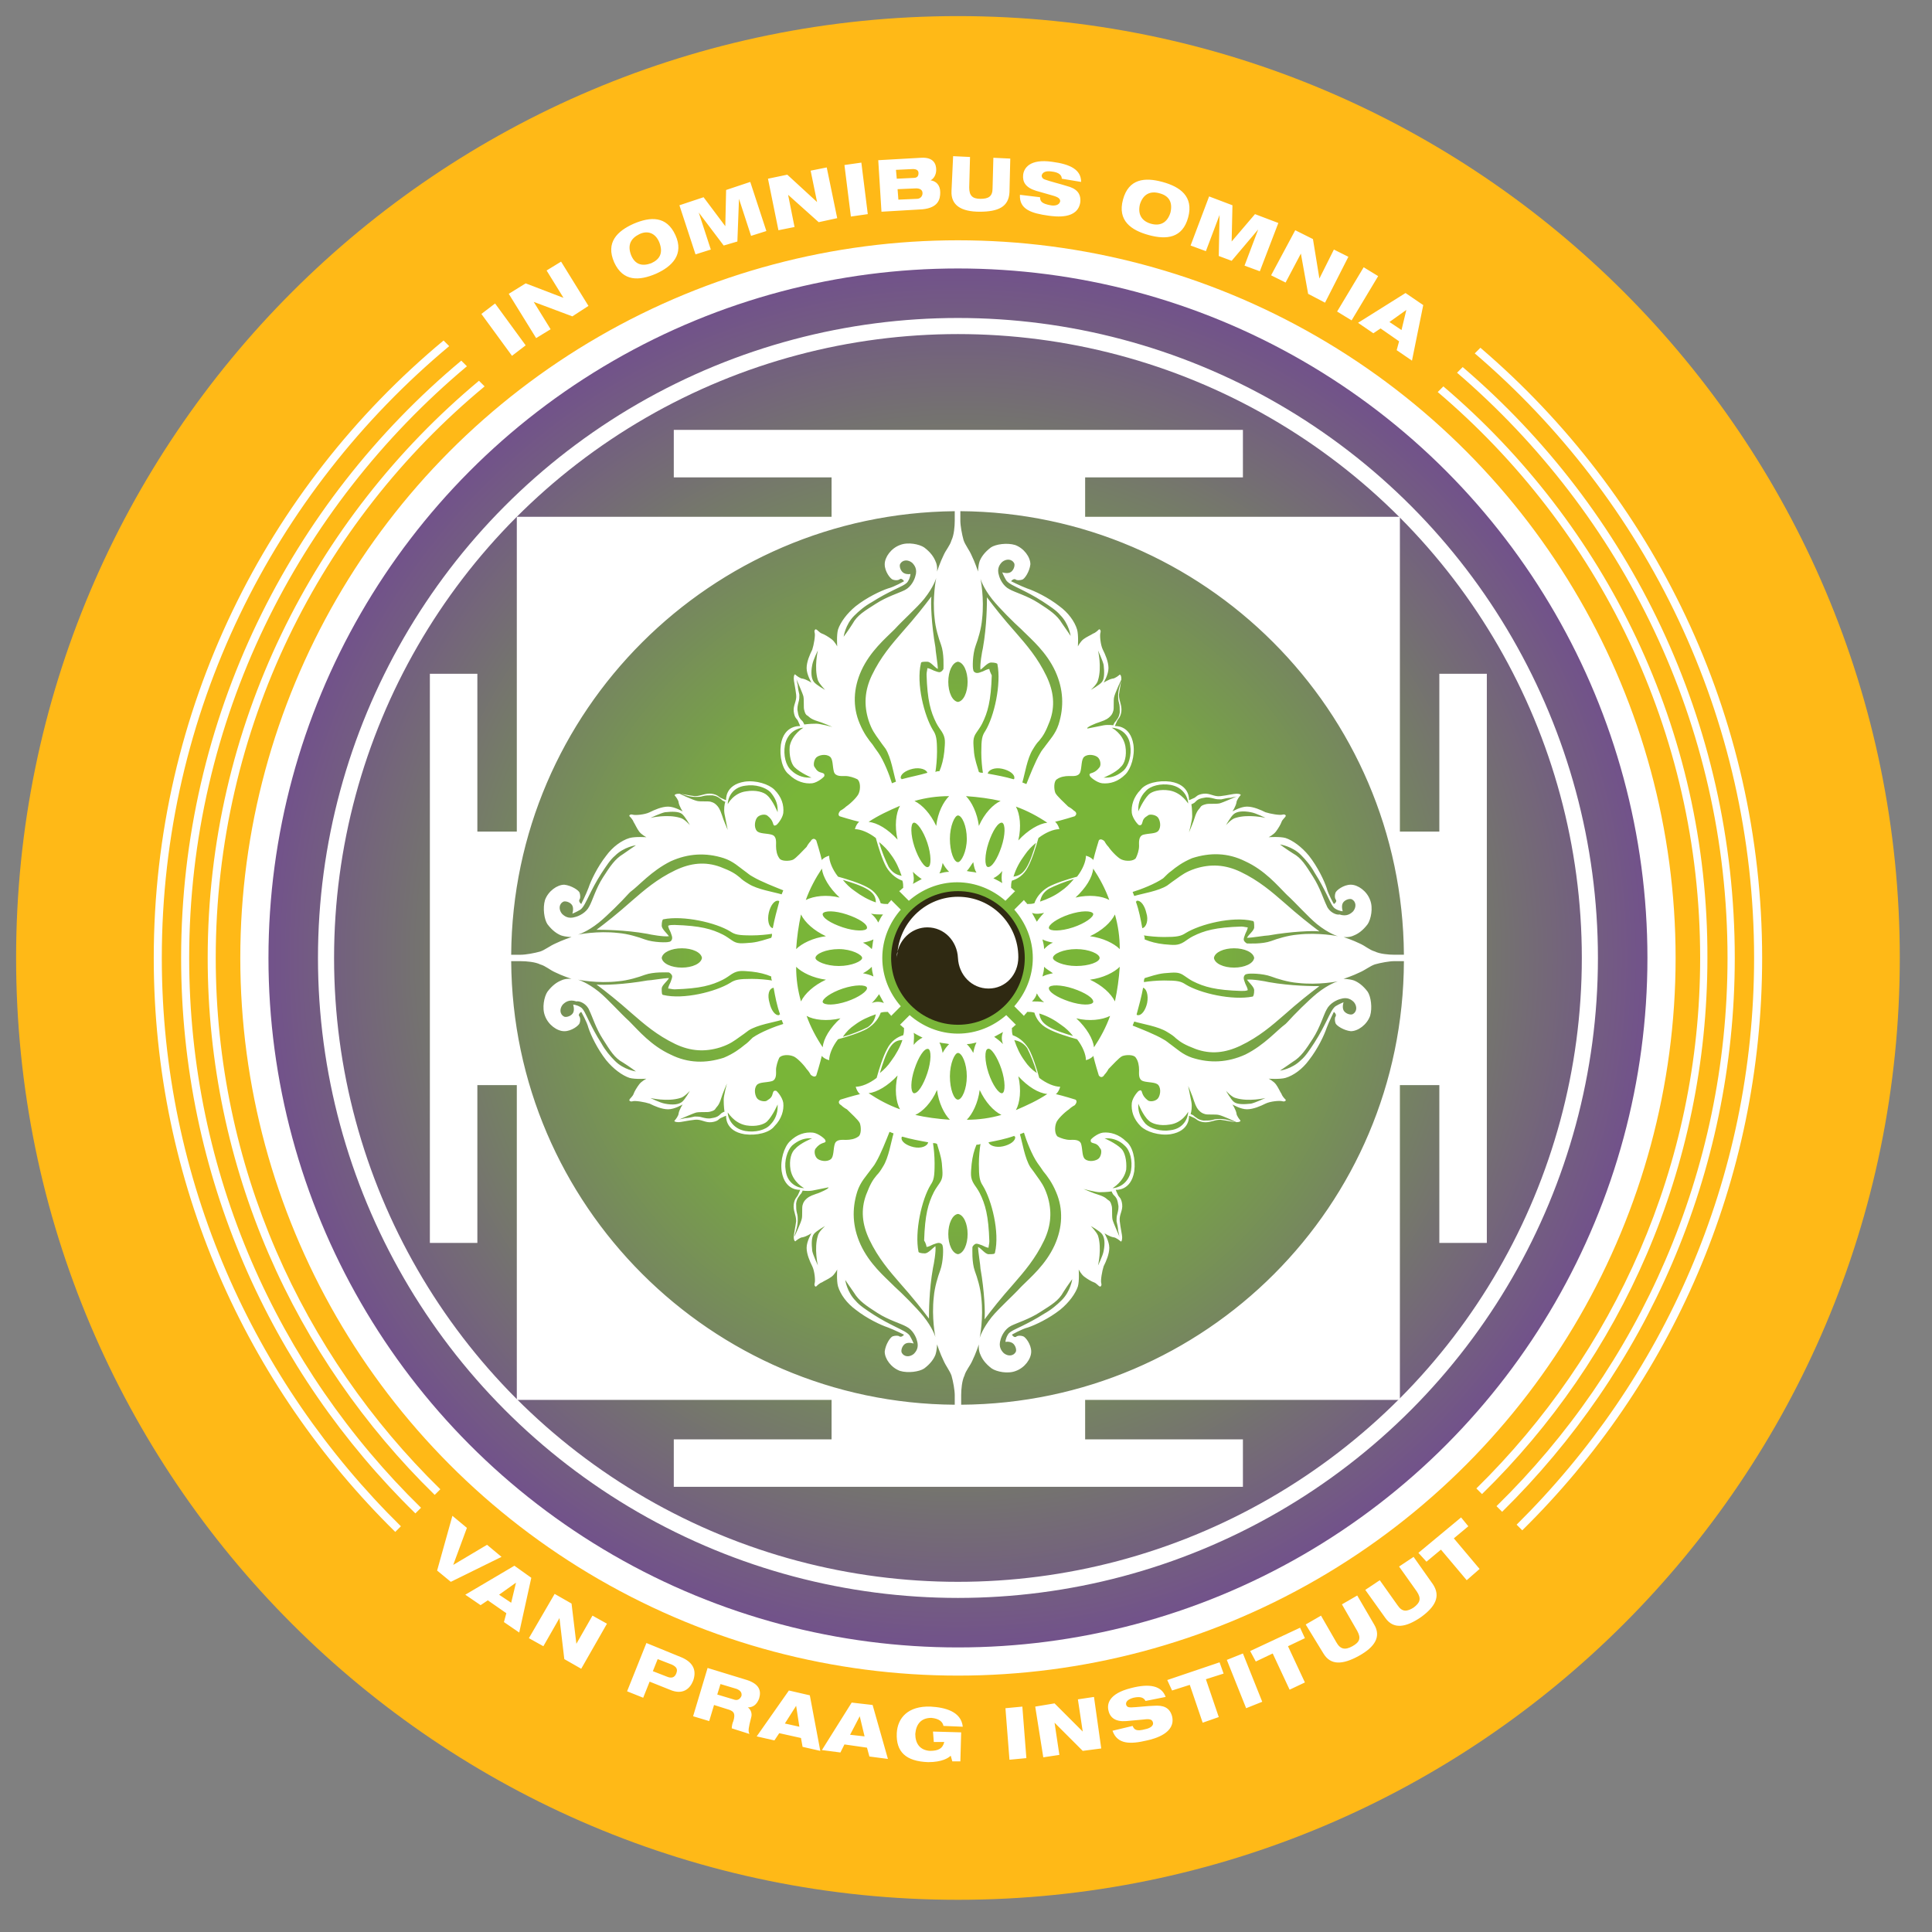 <?xml version="1.0" encoding="UTF-8"?> <svg xmlns="http://www.w3.org/2000/svg" xmlns:xlink="http://www.w3.org/1999/xlink" version="1.1" id="logo_4kant_svg" x="0px" y="0px" width="240px" height="240px" viewBox="0 0 240 240"><rect x="0" y="0" width="240" height="240" fill="#808080" stroke="none"/><path id="logo_4kant_back_oranje" style="fill:#FFB917;" d="M119,2C54.4,2,2,54.4,2,119c0,64.6,52.4,117,117,117 c64.6,0,117-52.4,117-117C236,54.4,183.6,2,119,2z M119,207.1c-48.7,0-88.1-39.5-88.1-88.1c0-48.7,39.5-88.1,88.1-88.1 c48.7,0,88.1,39.5,88.1,88.1C207.1,167.7,167.7,207.1,119,207.1z"></path><radialGradient id="logo_4kant_back_grad_1_" cx="119" cy="119" r="87.359" gradientUnits="userSpaceOnUse"><stop offset="0.327" style="stop-color:#79B538"></stop><stop offset="1" style="stop-color:#724F8D"></stop></radialGradient><circle id="logo_4kant_back_grad_2_" style="fill:url(#logo_4kant_back_grad_1_);" cx="119" cy="119" r="87.4"></circle><path id="logo_4kant_rand_wit_3x" style="fill:#FFFFFF;" d="M215.5,119c0,26.9-11.1,51.3-28.9,68.8l-0.7-0.7 c17.7-17.3,28.7-41.5,28.7-68.1c0-29.1-13.1-55.1-33.6-72.7l0.7-0.7C202.4,63.3,215.5,89.6,215.5,119z M20.1,119 c0-30.5,13.9-57.8,35.7-76l-0.7-0.7c-22,18.3-36,45.9-36,76.7c0,27.9,11.5,53.1,30,71.3l0.7-0.7C31.5,171.6,20.1,146.6,20.1,119z M183.9,43.2l-0.7,0.7C204.4,62,217.9,89,217.9,119c0,27.5-11.3,52.4-29.5,70.4l0.7,0.7c18.4-18.1,29.8-43.3,29.8-71.1 C218.9,88.7,205.3,61.5,183.9,43.2z M179.3,48l-0.7,0.7c19.9,16.9,32.6,42.1,32.6,70.3c0,25.8-10.7,49.1-27.8,65.9l0.7,0.7 c17.3-16.9,28-40.5,28-66.6C212.2,90.6,199.4,65.1,179.3,48z M26.8,119c0-28.5,13-54.1,33.4-71l-0.7-0.7C39,64.4,25.8,90.2,25.8,119 c0,26.1,10.8,49.7,28.2,66.7l0.7-0.7C37.5,168.2,26.8,144.8,26.8,119z M23.5,119c0-29.5,13.5-55.9,34.5-73.5l-0.7-0.7 C36.1,62.5,22.5,89.2,22.5,119c0,27,11.1,51.4,29.1,69l0.7-0.7C34.5,169.9,23.5,145.7,23.5,119z"></path><circle id="logo_4kant_rand_wit_dik" style="fill:none;stroke:#FFFFFF;stroke-width:3.5;" cx="119" cy="119" r="87.4"></circle><circle id="logo_4kant_rand_wit_dun" style="fill:none;stroke:#FFFFFF;stroke-width:2;" cx="119" cy="119" r="78.5"></circle><path id="logo_4kant_mid_tempel" style="fill:#FFFFFF;" d="M178.8,83.7v19.6h-4.9V64.2h-39.1v-4.9h19.6v-5.9H83.7v5.9 h19.6v4.9H64.2v39.1h-4.9V83.7h-5.9v70.7h5.9v-19.6h4.9v39.1h39.1v4.9H83.7v5.9h70.7v-5.9h-19.6v-4.9h39.1v-39.1h4.9v19.6h5.9V83.7 H178.8z M122.9,83.1c-0.2,0-0.6,0.2-0.8,0.3c-0.3,0.1-0.5,0.2-0.7,0.2h0c-0.3,0-0.5-0.2-0.5-0.4c-0.1-0.2-0.1-1.9,0.3-3 c0.3-0.8,0.7-2.1,0.8-3.3c0.3-2.6-0.2-5-0.2-5s0.3,1.1,1.5,2.6c0.9,1.1,2.6,2.8,3.6,3.7l0.2,0.2c1,1,2.9,2.6,4,5 c1,2.2,1.1,4.4,0.4,6.6c-0.4,1.2-1.1,1.9-1.6,2.6c-0.2,0.3-0.5,0.6-0.7,1c-0.6,1-1.3,2.8-1.7,3.8c-0.2-0.1-0.3-0.1-0.5-0.2 c0.3-1,0.6-3,1.3-4.1c0.3-0.5,0.5-0.8,0.8-1.1c0.5-0.6,0.8-1.1,1.3-2.4c0.7-1.9,0.5-3.7-0.4-5.6c-1.1-2.3-2.5-3.9-3.8-5.4 c-1.6-1.8-2.7-3.2-3.6-4.4c0,0.7,0,3.5-0.5,6.3c-0.1,0.4-0.4,2.1-0.3,2.7c0.3-0.2,0.9-0.9,1.3-0.9c0.5,0,0.8,0.1,0.8,0.2 c0.5,2.5-0.4,6.5-1.5,8.3c-0.4,0.6-0.5,1-0.5,2.7c0,0.9,0.1,1.9,0.2,2.5c-0.2,0-0.3,0-0.5-0.1c-0.2-0.7-0.5-1.5-0.6-2.4 c-0.1-1.3-0.2-1.8,0.3-2.5c0.2-0.3,0.5-0.7,0.7-1.1c0.7-1.4,1.1-2.8,1.2-6C123,83.5,122.9,83.2,122.9,83.1z M125,72.1 c0.3,0.4,1,0.7,1.8,1.1c0.8,0.4,1.6,0.8,2.7,1.5c0.9,0.6,1.7,1.1,2.2,1.7c1.1,1.1,1.3,2.6,1.3,2.6s-0.6-0.9-1.1-1.6 c-0.6-1-1.5-1.6-2.9-2.5c-1.4-0.9-2.9-1.3-3.6-1.7c-0.8-0.4-1.2-1.3-1.3-1.7c-0.3-0.9,0.1-1.4,0.4-1.7c0.5-0.4,1.2-0.4,1.5,0.2 c0.1,0.3-0.1,0.9-0.5,1.1s-1,0-1,0S124.7,71.6,125,72.1z M124.5,109.7c-0.3-0.2-0.7-0.4-1.1-0.6c0.4-0.2,0.8-0.5,1.1-0.9 C124.4,108.8,124.4,109.3,124.5,109.7z M124.4,105.2c-0.5,1.5-1.2,2.6-1.7,2.5c-0.4-0.1-0.4-1.5,0.1-3c0.5-1.5,1.2-2.6,1.7-2.5 C124.9,102.4,124.9,103.7,124.4,105.2z M122.7,96.1C122.7,96.1,122.7,96.1,122.7,96.1c0.1-0.5,0.9-0.8,1.8-0.6 c0.9,0.2,1.6,0.7,1.5,1.2c0,0,0,0.1-0.1,0.1C124.9,96.5,123.8,96.3,122.7,96.1z M127.3,106.2c0.4-0.6,0.9-1.1,1.4-1.5 c-0.3,1-0.7,2.3-1.2,3.1c-0.5,0.8-1,1-1.6,1.1C126.2,107.9,126.7,107,127.3,106.2z M126.5,104.4c0.4-1.7,0.2-3.3-0.3-4.2 c1.4,0.5,2.7,1.2,3.9,2C129.1,102.3,127.7,103.1,126.5,104.4z M124.3,99.5c-0.9,0.4-2,1.5-2.7,3.1c-0.2-1.6-0.9-3-1.6-3.7 C121.5,99,123,99.2,124.3,99.5z M121.3,108.4c-0.4-0.1-0.8-0.1-1.2-0.2c0.3-0.3,0.5-0.7,0.8-1.1C121,107.7,121.1,108.1,121.3,108.4z M120.1,104.2c0,1.6-0.7,2.9-1.1,2.9c-0.5,0-1-1.3-1-2.9c0-1.6,0.6-2.9,1-2.9C119.5,101.3,120.1,102.6,120.1,104.2z M119,87.2 c-0.7-0.1-1.2-1.2-1.2-2.5c0-1.3,0.5-2.4,1.2-2.5c0.7,0.1,1.2,1.2,1.2,2.5C120.2,86,119.7,87.1,119,87.2z M116.3,102.6 c-0.7-1.5-1.7-2.6-2.7-3.1c1.4-0.4,2.8-0.6,4.3-0.6C117.2,99.6,116.5,100.9,116.3,102.6z M117.9,108.3c-0.4,0-0.8,0.1-1.2,0.2 c0.2-0.4,0.3-0.8,0.4-1.3C117.3,107.6,117.6,108,117.9,108.3z M113.4,108.3c0.4,0.4,0.8,0.7,1.1,0.9c-0.4,0.2-0.7,0.4-1.1,0.6 C113.6,109.3,113.5,108.8,113.4,108.3z M113.6,105.2c-0.5-1.5-0.5-2.9-0.1-3c0.4-0.1,1.2,1,1.7,2.5c0.5,1.5,0.5,2.9,0.1,3 C114.9,107.9,114.1,106.7,113.6,105.2z M112.3,71.2c-0.4-0.2-0.6-0.8-0.5-1.1c0.3-0.6,1-0.6,1.5-0.2c0.3,0.3,0.7,0.8,0.4,1.7 c-0.1,0.4-0.5,1.3-1.3,1.7c-0.8,0.4-2.2,0.8-3.6,1.7c-1.4,0.9-2.3,1.4-2.9,2.5c-0.5,0.8-1.1,1.6-1.1,1.6s0.2-1.5,1.3-2.6 c0.6-0.6,1.3-1.2,2.2-1.7c1.1-0.7,1.9-1.1,2.7-1.5c0.8-0.4,1.6-0.7,1.8-1.1c0.3-0.5,0.3-0.9,0.3-0.9S112.7,71.4,112.3,71.2z M107,83.3c1.1-2.4,3-4,4-5l0.2-0.2c0.9-1,2.7-2.6,3.6-3.7c1.2-1.5,1.5-2.6,1.5-2.6s-0.5,2.4-0.2,5c0.1,1.2,0.5,2.5,0.8,3.3 c0.4,1.1,0.3,2.8,0.3,3c-0.1,0.2-0.3,0.4-0.5,0.4h0c-0.2,0-0.4-0.1-0.7-0.2c-0.2-0.1-0.6-0.3-0.8-0.3c0,0.2-0.1,0.5-0.1,0.8 c0.1,3.2,0.5,4.6,1.2,6c0.2,0.4,0.5,0.8,0.7,1.1c0.5,0.8,0.4,1.3,0.3,2.5c-0.1,0.9-0.3,1.7-0.6,2.4c-0.2,0-0.3,0-0.5,0.1 c0.1-0.6,0.2-1.6,0.2-2.5c0-1.6-0.1-2.1-0.5-2.7c-1.1-1.8-2.1-5.8-1.5-8.3c0-0.2,0.3-0.2,0.8-0.2c0.4,0,0.9,0.7,1.3,0.9 c0-0.6-0.3-2.3-0.3-2.7c-0.5-2.8-0.6-5.6-0.5-6.3c-0.9,1.2-2,2.6-3.6,4.4c-1.3,1.5-2.7,3.1-3.8,5.4c-0.9,1.9-1,3.7-0.4,5.6 c0.4,1.2,0.8,1.7,1.3,2.4c0.2,0.3,0.5,0.7,0.8,1.1c0.7,1.1,1,3.1,1.3,4.1c-0.2,0.1-0.3,0.1-0.5,0.2c-0.3-1-1-2.8-1.7-3.8 c-0.3-0.4-0.5-0.7-0.7-1c-0.5-0.6-1.1-1.4-1.6-2.6C105.9,87.8,106,85.5,107,83.3z M111.8,100.1c-0.5,0.9-0.7,2.5-0.3,4.2 c-1.2-1.3-2.5-2.1-3.6-2.2C109.1,101.3,110.4,100.7,111.8,100.1z M110.7,106.2c0.6,0.8,1,1.7,1.3,2.6c-0.5-0.1-1.1-0.3-1.6-1.1 c-0.4-0.8-0.9-2-1.2-3.1C109.8,105.1,110.3,105.6,110.7,106.2z M112,96.8c0,0,0-0.1-0.1-0.1c-0.1-0.5,0.6-1,1.5-1.2 c0.9-0.2,1.7,0.1,1.8,0.5c0,0,0,0,0,0C114.2,96.3,113.1,96.5,112,96.8z M115.1,154.9c0.2,0,0.6-0.2,0.8-0.3c0.3-0.1,0.5-0.2,0.7-0.2 h0c0.3,0,0.5,0.2,0.5,0.4c0.1,0.2,0.1,1.9-0.3,3c-0.3,0.8-0.7,2.1-0.8,3.3c-0.3,2.6,0.2,5,0.2,5s-0.3-1.1-1.5-2.6 c-0.9-1.1-2.6-2.8-3.6-3.7l-0.2-0.2c-1-1-2.9-2.6-4-5c-1-2.2-1.1-4.4-0.4-6.6c0.4-1.2,1.1-1.9,1.6-2.6c0.2-0.3,0.5-0.6,0.7-1 c0.6-1,1.3-2.8,1.7-3.8c0.2,0.1,0.3,0.1,0.5,0.2c-0.3,1-0.6,3-1.3,4.1c-0.3,0.5-0.5,0.8-0.8,1.1c-0.5,0.6-0.8,1.1-1.3,2.4 c-0.7,1.9-0.5,3.7,0.4,5.6c1.1,2.3,2.5,3.9,3.8,5.4c1.6,1.8,2.7,3.2,3.6,4.4c0-0.7,0-3.5,0.5-6.3c0.1-0.4,0.4-2.1,0.3-2.7 c-0.3,0.2-0.9,0.9-1.3,0.9c-0.5,0-0.8-0.1-0.8-0.2c-0.5-2.5,0.4-6.5,1.5-8.3c0.4-0.6,0.5-1,0.5-2.7c0-0.9-0.1-1.9-0.2-2.5 c0.2,0,0.3,0,0.5,0.1c0.2,0.7,0.5,1.5,0.6,2.4c0.1,1.3,0.2,1.8-0.3,2.5c-0.2,0.3-0.5,0.7-0.7,1.1c-0.7,1.4-1.1,2.8-1.2,6 C115,154.4,115.1,154.8,115.1,154.9z M113,165.9c-0.3-0.4-1-0.7-1.8-1.1c-0.8-0.4-1.6-0.8-2.7-1.5c-0.9-0.6-1.7-1.1-2.2-1.7 c-1.1-1.1-1.3-2.6-1.3-2.6s0.6,0.9,1.1,1.6c0.6,1,1.5,1.6,2.9,2.5c1.4,0.9,2.9,1.3,3.6,1.7c0.8,0.4,1.2,1.3,1.3,1.7 c0.3,0.9-0.1,1.4-0.4,1.7c-0.5,0.4-1.2,0.4-1.5-0.2c-0.1-0.3,0.1-0.9,0.5-1.1c0.4-0.2,1,0,1,0S113.3,166.4,113,165.9z M113.5,128.3 c0.3,0.2,0.7,0.4,1.1,0.6c-0.4,0.2-0.8,0.5-1.1,0.9C113.5,129.2,113.6,128.7,113.5,128.3z M113.6,132.8c0.5-1.5,1.2-2.6,1.7-2.5 c0.4,0.1,0.4,1.5-0.1,3c-0.5,1.5-1.2,2.6-1.7,2.5C113.1,135.6,113.1,134.3,113.6,132.8z M115.3,141.9 C115.3,141.9,115.3,141.9,115.3,141.9c-0.1,0.5-0.9,0.8-1.8,0.6c-0.9-0.2-1.6-0.7-1.5-1.2c0,0,0-0.1,0.1-0.1 C113.1,141.5,114.2,141.7,115.3,141.9z M110.7,131.8c-0.4,0.6-0.9,1.1-1.4,1.5c0.3-1,0.7-2.3,1.2-3.1c0.5-0.8,1-1,1.6-1 C111.8,130.1,111.3,131,110.7,131.8z M111.5,133.6c-0.4,1.7-0.2,3.3,0.3,4.2c-1.4-0.5-2.7-1.2-3.9-2 C108.9,135.7,110.3,134.9,111.5,133.6z M113.7,138.5c0.9-0.4,2-1.5,2.7-3.1c0.2,1.6,0.9,3,1.6,3.7C116.5,139,115,138.8,113.7,138.5z M116.7,129.5c0.4,0.1,0.8,0.1,1.2,0.2c-0.3,0.3-0.6,0.7-0.8,1.1C117,130.3,116.9,129.9,116.7,129.5z M119,150.8 c0.7,0.1,1.2,1.2,1.2,2.5c0,1.3-0.5,2.4-1.2,2.5c-0.7-0.1-1.2-1.2-1.2-2.5C117.8,152,118.3,150.9,119,150.8z M121.7,135.4 c0.7,1.5,1.7,2.6,2.7,3.1c-1.4,0.4-2.8,0.6-4.3,0.6C120.8,138.4,121.5,137,121.7,135.4z M120.1,129.7c0.4,0,0.8-0.1,1.2-0.2 c-0.2,0.4-0.3,0.8-0.4,1.3C120.7,130.4,120.4,130,120.1,129.7z M124.6,129.7c-0.4-0.4-0.8-0.7-1.1-0.9c0.4-0.2,0.7-0.4,1.1-0.6 C124.4,128.7,124.4,129.2,124.6,129.7z M124.4,132.8c0.5,1.5,0.5,2.9,0.1,3c-0.4,0.1-1.2-1-1.7-2.5c-0.5-1.5-0.5-2.9-0.1-3 C123.1,130.1,123.9,131.3,124.4,132.8z M125.7,166.8c0.4,0.2,0.6,0.8,0.5,1.1c-0.3,0.6-1,0.6-1.5,0.2c-0.3-0.3-0.7-0.8-0.4-1.7 c0.1-0.4,0.5-1.3,1.3-1.7c0.8-0.4,2.2-0.8,3.6-1.7c1.4-0.9,2.3-1.4,2.9-2.5c0.5-0.8,1.1-1.6,1.1-1.6s-0.2,1.5-1.3,2.6 c-0.6,0.6-1.3,1.2-2.2,1.7c-1.1,0.7-1.9,1.1-2.7,1.5c-0.8,0.4-1.6,0.7-1.8,1.1c-0.3,0.5-0.3,0.9-0.3,0.9S125.3,166.6,125.7,166.8z M131,154.7c-1.1,2.4-3,4-4,5l-0.2,0.2c-0.9,1-2.7,2.6-3.6,3.7c-1.2,1.5-1.5,2.6-1.5,2.6s0.5-2.4,0.2-5c-0.1-1.2-0.5-2.5-0.8-3.3 c-0.4-1.1-0.3-2.8-0.3-3c0.1-0.2,0.3-0.4,0.5-0.4h0c0.2,0,0.4,0.1,0.7,0.2c0.2,0.1,0.6,0.3,0.8,0.3c0-0.2,0.1-0.5,0.1-0.8 c-0.1-3.2-0.5-4.6-1.2-6c-0.2-0.4-0.5-0.8-0.7-1.1c-0.5-0.8-0.4-1.3-0.3-2.5c0.1-0.9,0.3-1.7,0.6-2.4c0.2,0,0.3,0,0.5-0.1 c-0.1,0.6-0.2,1.6-0.2,2.5c0,1.6,0.1,2.1,0.5,2.7c1.1,1.8,2.1,5.8,1.5,8.3c0,0.2-0.3,0.2-0.8,0.2c-0.4,0-0.9-0.7-1.3-0.9 c0,0.6,0.3,2.3,0.3,2.7c0.5,2.8,0.6,5.6,0.5,6.3c0.9-1.2,2-2.6,3.6-4.4c1.3-1.5,2.7-3.1,3.8-5.4c0.9-1.9,1-3.7,0.4-5.6 c-0.4-1.2-0.8-1.7-1.3-2.4c-0.2-0.3-0.5-0.7-0.8-1.1c-0.7-1.1-1-3.1-1.3-4.1c0.2-0.1,0.3-0.1,0.5-0.2c0.3,1,1,2.8,1.7,3.8 c0.3,0.4,0.5,0.7,0.7,1c0.5,0.6,1.1,1.4,1.6,2.6C132.1,150.2,132,152.5,131,154.7z M126.2,137.9c0.5-0.9,0.7-2.5,0.3-4.2 c1.2,1.3,2.5,2.1,3.6,2.2C128.9,136.7,127.6,137.3,126.2,137.9z M127.3,131.8c-0.6-0.8-1-1.7-1.3-2.6c0.5,0.1,1.1,0.3,1.6,1 c0.4,0.8,0.9,2,1.2,3.1C128.2,132.9,127.7,132.4,127.3,131.8z M126,141.1c0,0,0,0.1,0.1,0.1c0.1,0.5-0.6,1-1.5,1.2s-1.7-0.1-1.8-0.5 c0,0,0,0,0,0C123.8,141.7,124.9,141.5,126,141.1z M119,136.6c-0.5,0-1-1.3-1-2.9c0-1.6,0.6-2.9,1-2.9c0.5,0,1.1,1.3,1.1,2.9 C120.1,135.3,119.5,136.6,119,136.6z M119.4,174.5c0-0.4,0-0.8,0-1.2c0-0.7,0.1-1.8,0.4-2.4c0.2-0.7,0.7-1.2,1-1.9 c0.4-0.8,0.8-2,0.8-2s-0.1,0.7,0.2,1.3c0.2,0.5,0.6,1.1,1.4,1.7c0.6,0.4,2,0.7,3,0.3c1.1-0.4,1.9-1.5,1.9-2.4c0-0.9-0.7-1.8-1-1.9 c-0.3-0.1-0.6-0.1-0.8,0c-0.3,0.3-0.6-0.2-0.6-0.2s1.2-0.7,2-0.9c0.9-0.3,2.6-1.1,4-2.2c1.1-0.9,1.9-2,2.2-2.9 c0.2-0.7,0.1-2.1,0.1-2.1s0.3,0.6,0.7,0.9c0.4,0.3,0.9,0.6,1.2,0.7c0.3,0.1,0.6,0.5,0.7,0.5c0.1,0.1,0.3-0.1,0.2-0.4 c-0.1-0.3,0.1-1.5,0.3-2.1c0.3-0.6,0.7-1.5,0.7-2.3s-0.6-1.8-0.6-1.8s0.6,0.4,1.1,0.5c0.3,0,0.8,0.4,0.9,0.5 c0.1,0.1,0.2-0.1,0.2-0.5c0-0.3-0.2-1.1-0.3-2c-0.1-0.8,0.4-1.3,0.3-2.1c-0.1-0.8-0.4-0.9-0.5-1.1c-0.2-0.4-0.3-0.7-0.3-0.7 s1.9,0.2,2.3-2.3c0.2-1.5-0.2-3.1-1-3.7c-0.9-0.9-2-1.2-2.9-1.1c-0.7,0.1-1.5,0.8-1.5,0.9c0,0.1-0.1,0.3,0.3,0.4 c0.4,0.1,0.6,0.2,0.9,0.7c0.2,0.2,0.1,0.9-0.2,1.2c-0.3,0.3-1.2,0.5-1.7,0.1c-0.4-0.3-0.3-1.2-0.5-1.9c-0.2-0.6-1-0.5-1.4-0.5 c-0.5,0-1.1-0.2-1.5-0.4c-0.4-0.3-0.4-1.2-0.2-1.7c0.1-0.4,1-1.3,1.6-1.7c0.2-0.2,0.5-0.4,0.7-0.5c0.1-0.1,0.4-0.5,0.1-0.7 c0,0-1.6-0.5-2.5-0.7c0,0,0,0,0.1,0c0.2-0.2,0.4-0.5,0.5-0.9c-0.7,0-1.7-0.4-2.6-1.1c-0.3-1.1-0.8-2.7-1.3-3.6c-0.6-1-1.4-1.5-2-1.7 c-0.1-0.3-0.1-0.6-0.1-0.9c0.2-0.1,0.3-0.3,0.5-0.4l-1.2-1.2c-1.6,1.4-3.7,2.3-6,2.3c-2.3,0-4.4-0.9-6-2.3l-1.2,1.2 c0.2,0.1,0.3,0.3,0.5,0.4c0,0.3,0,0.6-0.1,0.9c-0.7,0.2-1.5,0.7-2,1.7c-0.5,0.9-1,2.5-1.3,3.6c-0.9,0.7-1.9,1.1-2.6,1.1 c0.1,0.4,0.3,0.7,0.5,0.9c0,0,0,0,0.1,0c-0.9,0.2-2.5,0.7-2.5,0.7c-0.4,0.3-0.1,0.6,0.1,0.7c0.2,0.2,0.5,0.4,0.7,0.5 c0.5,0.5,1.4,1.3,1.6,1.7c0.2,0.5,0.2,1.5-0.2,1.7c-0.4,0.3-1,0.4-1.5,0.4c-0.5,0-1.2-0.1-1.4,0.5c-0.2,0.6-0.1,1.6-0.5,1.9 c-0.5,0.4-1.4,0.2-1.7-0.1c-0.3-0.3-0.4-0.9-0.2-1.2c0.3-0.4,0.6-0.6,0.9-0.7c0.4-0.1,0.4-0.2,0.3-0.4c0-0.1-0.8-0.8-1.5-0.9 c-1-0.1-2,0.2-2.9,1.1c-0.7,0.7-1.2,2.3-1,3.7c0.4,2.5,2.3,2.3,2.3,2.3s-0.1,0.3-0.3,0.7c-0.1,0.2-0.4,0.4-0.5,1.1 c-0.1,0.8,0.3,1.3,0.3,2.1c-0.1,0.8-0.3,1.6-0.3,2c0,0.3,0.1,0.5,0.2,0.5c0.1-0.1,0.6-0.5,0.9-0.5c0.5-0.1,1.1-0.5,1.1-0.5 s-0.6,1-0.6,1.8s0.4,1.7,0.7,2.3c0.3,0.6,0.4,1.8,0.3,2.1c-0.1,0.3,0.1,0.5,0.2,0.4c0.1-0.1,0.4-0.4,0.7-0.5 c0.3-0.2,0.8-0.4,1.2-0.7c0.4-0.3,0.7-0.9,0.7-0.9s-0.1,1.4,0.1,2.1c0.3,1,1.1,2.1,2.2,2.9c1.4,1.1,3.1,1.9,4,2.2 c0.8,0.3,2,0.9,2,0.9s-0.3,0.4-0.6,0.2c-0.1-0.1-0.5-0.1-0.8,0c-0.3,0.1-0.9,1-1,1.9c0,0.9,0.8,2,1.9,2.4c1,0.3,2.4,0.1,3-0.3 c0.8-0.6,1.2-1.2,1.4-1.7c0.2-0.6,0.2-1.3,0.2-1.3s0.4,1.2,0.8,2c0.3,0.7,0.8,1.3,1,1.9c0.2,0.7,0.4,1.8,0.4,2.4c0,0.3,0,0.8,0,1.2 c-30.3-0.2-54.9-24.8-55.1-55.1c0.4,0,0.8,0,1.2,0c0.7,0,1.8,0.1,2.4,0.4c0.7,0.2,1.2,0.7,1.9,1c0.8,0.4,2,0.8,2,0.8 s-0.7-0.1-1.3,0.2c-0.5,0.2-1.1,0.6-1.7,1.4c-0.4,0.6-0.7,2-0.3,3c0.4,1.1,1.5,1.9,2.4,1.9c0.9,0,1.8-0.7,1.9-1 c0.1-0.3,0.1-0.6,0-0.8c-0.3-0.3,0.2-0.6,0.2-0.6s0.7,1.2,0.9,2c0.3,0.9,1.1,2.6,2.2,4c0.9,1.1,2,1.9,2.9,2.2 c0.7,0.2,2.1,0.1,2.1,0.1s-0.6,0.3-0.9,0.7c-0.3,0.4-0.6,0.9-0.7,1.2c-0.1,0.3-0.5,0.6-0.5,0.7c-0.1,0.1,0.1,0.3,0.4,0.2 c0.3-0.1,1.5,0.1,2.1,0.3c0.6,0.3,1.5,0.7,2.3,0.7c0.8,0,1.8-0.6,1.8-0.6s-0.4,0.6-0.5,1.1c0,0.3-0.4,0.8-0.5,0.9 c-0.1,0.1,0.1,0.2,0.5,0.2c0.3,0,1.1-0.2,2-0.3c0.8-0.1,1.3,0.4,2.1,0.3c0.8-0.1,0.9-0.4,1.1-0.5c0.4-0.2,0.7-0.3,0.7-0.3 s-0.2,1.9,2.3,2.3c1.5,0.2,3.1-0.2,3.7-1c0.9-0.9,1.2-2,1.1-2.9c-0.1-0.7-0.8-1.5-0.9-1.5c-0.1,0-0.3-0.1-0.4,0.3 c-0.1,0.4-0.2,0.6-0.7,0.9c-0.2,0.2-0.9,0.1-1.2-0.2c-0.3-0.3-0.5-1.2-0.1-1.7c0.3-0.4,1.2-0.3,1.9-0.5c0.6-0.2,0.5-1,0.5-1.4 s0.2-1.1,0.4-1.5c0.3-0.4,1.2-0.4,1.7-0.2c0.4,0.1,1.3,1,1.7,1.6c0.2,0.2,0.4,0.5,0.5,0.7c0.1,0.1,0.5,0.4,0.7,0.1 c0,0,0.5-1.6,0.7-2.5c0,0,0,0,0,0.1c0.2,0.2,0.5,0.4,0.9,0.5c0-0.7,0.4-1.7,1.1-2.6c1.1-0.3,2.7-0.8,3.6-1.3c1-0.6,1.5-1.4,1.7-2 c0.3-0.1,0.6-0.1,0.9-0.1c0.1,0.2,0.3,0.3,0.4,0.5l1.2-1.2c-1.4-1.6-2.3-3.7-2.3-6c0-2.3,0.9-4.4,2.3-6l-1.2-1.2 c-0.1,0.2-0.3,0.3-0.4,0.5c-0.3,0-0.6,0-0.9-0.1c-0.2-0.7-0.7-1.5-1.7-2c-0.9-0.5-2.5-1-3.6-1.3c-0.7-0.9-1.1-1.9-1.1-2.6 c-0.4,0.1-0.7,0.3-0.9,0.5c0,0,0,0,0,0.1c-0.2-0.9-0.7-2.5-0.7-2.5c-0.3-0.4-0.6-0.1-0.7,0.1c-0.2,0.2-0.4,0.5-0.5,0.7 c-0.5,0.5-1.3,1.4-1.7,1.6c-0.5,0.2-1.5,0.2-1.7-0.2c-0.3-0.4-0.4-1-0.4-1.5c0-0.5,0.1-1.2-0.5-1.4c-0.6-0.2-1.6-0.1-1.9-0.5 c-0.4-0.5-0.2-1.4,0.1-1.7c0.3-0.3,0.9-0.4,1.2-0.2c0.4,0.3,0.6,0.6,0.7,0.9c0.1,0.4,0.2,0.4,0.4,0.3c0.1,0,0.8-0.8,0.9-1.5 c0.1-1-0.2-2-1.1-2.9c-0.7-0.7-2.3-1.2-3.7-1c-2.5,0.4-2.3,2.3-2.3,2.3s-0.3-0.1-0.7-0.3c-0.2-0.1-0.4-0.4-1.1-0.5 c-0.8-0.1-1.3,0.3-2.1,0.3c-0.8-0.1-1.6-0.3-2-0.3c-0.3,0-0.5,0.1-0.5,0.2c0.1,0.1,0.5,0.6,0.5,0.9c0.1,0.5,0.5,1.1,0.5,1.1 s-1-0.6-1.8-0.6c-0.8,0-1.7,0.4-2.3,0.7c-0.6,0.3-1.8,0.4-2.1,0.3c-0.3-0.1-0.5,0.1-0.4,0.2c0.1,0.1,0.4,0.4,0.5,0.7 c0.2,0.3,0.4,0.8,0.7,1.2c0.3,0.4,0.9,0.7,0.9,0.7s-1.4-0.1-2.1,0.1c-1,0.3-2.1,1.1-2.9,2.2c-1.1,1.4-1.9,3.1-2.2,4 c-0.3,0.8-0.9,2-0.9,2s-0.4-0.3-0.2-0.6c0.1-0.1,0.1-0.5,0-0.8c-0.1-0.3-1-0.9-1.9-1c-0.9,0-2,0.8-2.4,1.9c-0.3,1-0.1,2.4,0.3,3 c0.6,0.8,1.2,1.2,1.7,1.4c0.6,0.2,1.3,0.2,1.3,0.2s-1.2,0.4-2,0.8c-0.7,0.3-1.3,0.8-1.9,1c-0.7,0.2-1.8,0.4-2.4,0.4 c-0.3,0-0.8,0-1.2,0c0.2-30.3,24.8-54.8,55.1-55.1c0,0.4,0,0.8,0,1.2c0,0.7-0.1,1.8-0.4,2.4c-0.2,0.7-0.7,1.2-1,1.9 c-0.4,0.8-0.8,2-0.8,2s0.1-0.7-0.2-1.3c-0.2-0.5-0.6-1.1-1.4-1.7c-0.6-0.4-2-0.7-3-0.3c-1.1,0.4-1.9,1.5-1.9,2.4 c0,0.9,0.7,1.8,1,1.9c0.3,0.1,0.6,0.1,0.8,0c0.3-0.3,0.6,0.2,0.6,0.2s-1.2,0.7-2,0.9c-0.9,0.3-2.6,1.1-4,2.2c-1.1,0.9-1.9,2-2.2,2.9 c-0.2,0.7-0.1,2.1-0.1,2.1s-0.3-0.6-0.7-0.9s-0.9-0.6-1.2-0.7c-0.3-0.1-0.6-0.5-0.7-0.5c-0.1-0.1-0.3,0.1-0.2,0.4 c0.1,0.3-0.1,1.5-0.3,2.1c-0.3,0.6-0.7,1.5-0.7,2.3c0,0.8,0.6,1.8,0.6,1.8s-0.6-0.4-1.1-0.5c-0.3,0-0.8-0.4-0.9-0.5 s-0.2,0.1-0.2,0.5c0,0.3,0.2,1.1,0.3,2c0.1,0.8-0.4,1.3-0.3,2.1c0.1,0.8,0.4,0.9,0.5,1.1c0.2,0.4,0.3,0.7,0.3,0.7S97.4,90,97,92.5 c-0.2,1.5,0.2,3.1,1,3.7c0.9,0.9,2,1.2,2.9,1.1c0.7-0.1,1.5-0.8,1.5-0.9c0-0.1,0.1-0.3-0.3-0.4c-0.4-0.1-0.6-0.2-0.9-0.7 c-0.2-0.2-0.1-0.9,0.2-1.2c0.3-0.3,1.2-0.5,1.7-0.1c0.4,0.3,0.3,1.2,0.5,1.9c0.2,0.6,1,0.5,1.4,0.5c0.5,0,1.1,0.2,1.5,0.4 c0.4,0.3,0.4,1.2,0.2,1.7c-0.1,0.4-1,1.3-1.6,1.7c-0.2,0.2-0.5,0.4-0.7,0.5c-0.1,0.1-0.4,0.5-0.1,0.7c0,0,1.6,0.5,2.5,0.7 c0,0,0,0-0.1,0c-0.2,0.2-0.4,0.5-0.5,0.9c0.7,0,1.7,0.4,2.6,1.1c0.3,1.1,0.8,2.7,1.3,3.6c0.6,1,1.4,1.5,2,1.7 c0.1,0.3,0.1,0.6,0.1,0.9c-0.2,0.1-0.3,0.3-0.5,0.4l1.2,1.2c1.6-1.4,3.7-2.3,6-2.3c2.3,0,4.4,0.9,6,2.3l1.2-1.2 c-0.2-0.1-0.3-0.3-0.5-0.4c0-0.3,0-0.6,0.1-0.9c0.7-0.2,1.5-0.7,2-1.7c0.5-0.9,1-2.5,1.3-3.6c0.9-0.7,1.9-1.1,2.6-1.1 c-0.1-0.4-0.3-0.7-0.5-0.9c0,0,0,0-0.1,0c0.9-0.2,2.5-0.7,2.5-0.7c0.4-0.3,0.1-0.6-0.1-0.7c-0.2-0.2-0.5-0.4-0.7-0.5 c-0.5-0.5-1.4-1.3-1.6-1.7c-0.2-0.5-0.2-1.5,0.2-1.7c0.4-0.3,1-0.4,1.5-0.4c0.5,0,1.2,0.1,1.4-0.5c0.2-0.6,0.1-1.6,0.5-1.9 c0.5-0.4,1.4-0.2,1.7,0.1c0.3,0.3,0.4,0.9,0.2,1.2c-0.3,0.4-0.6,0.6-0.9,0.7c-0.4,0.1-0.4,0.2-0.3,0.4c0,0.1,0.8,0.8,1.5,0.9 c1,0.1,2-0.2,2.9-1.1c0.7-0.7,1.2-2.3,1-3.7c-0.4-2.5-2.3-2.3-2.3-2.3s0.1-0.3,0.3-0.7c0.1-0.2,0.4-0.4,0.5-1.1 c0.1-0.8-0.3-1.3-0.3-2.1c0.1-0.8,0.3-1.6,0.3-2c0-0.3-0.1-0.5-0.2-0.5c-0.1,0.1-0.6,0.5-0.9,0.5c-0.5,0.1-1.1,0.5-1.1,0.5 s0.6-1,0.6-1.8c0-0.8-0.4-1.7-0.7-2.3c-0.3-0.6-0.4-1.8-0.3-2.1c0.1-0.3-0.1-0.5-0.2-0.4c-0.1,0.1-0.4,0.4-0.7,0.5 c-0.3,0.2-0.8,0.4-1.2,0.7c-0.4,0.3-0.7,0.9-0.7,0.9s0.1-1.4-0.1-2.1c-0.3-1-1.1-2.1-2.2-2.9c-1.4-1.1-3.1-1.9-4-2.2 c-0.8-0.3-2-0.9-2-0.9s0.3-0.4,0.6-0.2c0.1,0.1,0.5,0.1,0.8,0c0.3-0.1,0.9-1,1-1.9c0-0.9-0.8-2-1.9-2.4c-1-0.3-2.4-0.1-3,0.3 c-0.8,0.6-1.2,1.2-1.4,1.7c-0.2,0.6-0.2,1.3-0.2,1.3s-0.4-1.2-0.8-2c-0.3-0.7-0.8-1.3-1-1.9c-0.2-0.7-0.4-1.8-0.4-2.4 c0-0.3,0-0.8,0-1.2c30.3,0.2,54.9,24.8,55.1,55.1c-0.4,0-0.8,0-1.2,0c-0.7,0-1.8-0.1-2.4-0.4c-0.7-0.2-1.2-0.7-1.9-1 c-0.8-0.4-2-0.8-2-0.8s0.7,0.1,1.3-0.2c0.5-0.2,1.1-0.6,1.7-1.4c0.4-0.6,0.7-2,0.3-3c-0.4-1.1-1.5-1.9-2.4-1.9c-0.9,0-1.8,0.7-1.9,1 c-0.1,0.3-0.1,0.6,0,0.8c0.3,0.3-0.2,0.6-0.2,0.6s-0.7-1.2-0.9-2c-0.3-0.9-1.1-2.6-2.2-4c-0.9-1.1-2-1.9-2.9-2.2 c-0.7-0.2-2.1-0.1-2.1-0.1s0.6-0.3,0.9-0.7c0.3-0.4,0.6-0.9,0.7-1.2c0.1-0.3,0.5-0.6,0.5-0.7c0.1-0.1-0.1-0.3-0.4-0.2 c-0.3,0.1-1.5-0.1-2.1-0.3c-0.6-0.3-1.5-0.7-2.3-0.7c-0.8,0-1.8,0.6-1.8,0.6s0.4-0.6,0.5-1.1c0-0.3,0.4-0.8,0.5-0.9 c0.1-0.1-0.1-0.2-0.5-0.2s-1.1,0.2-2,0.3c-0.8,0.1-1.3-0.4-2.1-0.3s-0.9,0.4-1.1,0.5c-0.4,0.2-0.7,0.3-0.7,0.3s0.2-1.9-2.3-2.3 c-1.5-0.2-3.1,0.2-3.7,1c-0.9,0.9-1.2,2-1.1,2.9c0.1,0.7,0.8,1.5,0.9,1.5c0.1,0,0.3,0.1,0.4-0.3c0.1-0.4,0.2-0.6,0.7-0.9 c0.2-0.2,0.9-0.1,1.2,0.2c0.3,0.3,0.5,1.2,0.1,1.7c-0.3,0.4-1.2,0.3-1.9,0.5c-0.6,0.2-0.5,1-0.5,1.4c0,0.5-0.2,1.1-0.4,1.5 c-0.3,0.4-1.2,0.4-1.7,0.2c-0.4-0.1-1.3-1-1.7-1.6c-0.2-0.2-0.4-0.5-0.5-0.7c-0.1-0.1-0.5-0.4-0.7-0.1c0,0-0.5,1.6-0.7,2.5 c0,0,0,0,0-0.1c-0.2-0.2-0.5-0.4-0.9-0.5c0,0.7-0.4,1.7-1.1,2.6c-1.1,0.3-2.7,0.8-3.6,1.3c-1,0.6-1.5,1.4-1.7,2 c-0.3,0.1-0.6,0.1-0.9,0.1c-0.1-0.2-0.3-0.3-0.4-0.5l-1.2,1.2c1.4,1.6,2.3,3.7,2.3,6c0,2.3-0.9,4.4-2.3,6l1.2,1.2 c0.1-0.2,0.3-0.3,0.4-0.5c0.3,0,0.6,0,0.9,0.1c0.2,0.7,0.7,1.5,1.7,2c0.9,0.5,2.5,1,3.6,1.3c0.7,0.9,1.1,1.9,1.1,2.6 c0.4-0.1,0.7-0.3,0.9-0.5c0,0,0,0,0-0.1c0.2,0.9,0.7,2.5,0.7,2.5c0.3,0.4,0.6,0.1,0.7-0.1c0.2-0.2,0.4-0.5,0.5-0.7 c0.5-0.5,1.3-1.4,1.7-1.6c0.5-0.2,1.5-0.2,1.7,0.2c0.3,0.4,0.4,1,0.4,1.5s-0.1,1.2,0.5,1.4s1.6,0.1,1.9,0.5c0.4,0.5,0.2,1.4-0.1,1.7 c-0.3,0.3-0.9,0.4-1.2,0.2c-0.4-0.3-0.6-0.6-0.7-0.9c-0.1-0.4-0.2-0.4-0.4-0.3c-0.1,0-0.8,0.8-0.9,1.5c-0.1,1,0.2,2,1.1,2.9 c0.7,0.7,2.3,1.2,3.7,1c2.5-0.4,2.3-2.3,2.3-2.3s0.3,0.1,0.7,0.3c0.2,0.1,0.4,0.4,1.1,0.5c0.8,0.1,1.3-0.3,2.1-0.3 c0.8,0.1,1.6,0.3,2,0.3s0.5-0.1,0.5-0.2c-0.1-0.1-0.5-0.6-0.5-0.9c-0.1-0.5-0.5-1.1-0.5-1.1s1,0.6,1.8,0.6c0.8,0,1.7-0.4,2.3-0.7 c0.6-0.3,1.8-0.4,2.1-0.3c0.3,0.1,0.5-0.1,0.4-0.2c-0.1-0.1-0.4-0.4-0.5-0.7c-0.2-0.3-0.4-0.8-0.7-1.2c-0.3-0.4-0.9-0.7-0.9-0.7 s1.4,0.1,2.1-0.1c1-0.3,2.1-1.1,2.9-2.2c1.1-1.4,1.9-3.1,2.2-4c0.3-0.8,0.9-2,0.9-2s0.4,0.3,0.2,0.6c-0.1,0.1-0.1,0.5,0,0.8 c0.1,0.3,1,0.9,1.9,1c0.9,0,2-0.8,2.4-1.9c0.3-1,0.1-2.4-0.3-3c-0.6-0.8-1.2-1.2-1.7-1.4c-0.6-0.2-1.3-0.2-1.3-0.2s1.2-0.4,2-0.8 c0.7-0.3,1.3-0.8,1.9-1c0.7-0.2,1.8-0.4,2.4-0.4c0.3,0,0.8,0,1.2,0C174.3,149.8,149.8,174.3,119.4,174.5z M139.3,142.7 c-0.7-0.7-2.1-1.3-2.1-1.3c0.1,0,0.2,0,0.3,0c0.8,0,1.6,0.3,2.2,0.9c0.7,0.6,1,1.9,0.8,3.1c-0.3,1.7-1.7,2.2-2.3,2.2 c0,0,1.4-0.8,1.7-2.3C140,144.1,139.7,143.1,139.3,142.7z M138.1,148c0,0,0,0.1,0.2,0.4c0,0,0.1,0.1,0.1,0.1 c0.2,0.2,0.4,0.4,0.5,1.1c0.1,0.4,0,0.8-0.1,1.2c-0.1,0.3-0.1,0.6-0.1,0.9c0.1,0.4,0.2,0.9,0.2,1.2c0.1,0.3,0.1,0.6,0.2,0.8 c0,0-0.8-1.8-0.9-2.2c-0.1-0.5,0-1.4-0.1-1.7c-0.1-0.4-0.2-0.6-0.4-0.7c-0.2-0.1-0.3-0.4-1.3-0.7c-0.4-0.1-1.8-0.7-1.8-0.7 c0,0,1.5,0.4,2,0.4C137.5,148.1,138.1,148,138.1,148z M136.4,153.5c-0.2-0.5-0.9-1.2-0.9-1.2s1.1,0.6,1.4,1c0.3,0.4,0.4,1.1,0.2,2.1 c-0.1,0.6-0.7,1.8-0.7,1.8S136.9,155.1,136.4,153.5z M101.6,157.2c0,0-0.6-1.3-0.7-1.8c-0.1-0.9-0.1-1.7,0.2-2.1 c0.3-0.4,1.4-1,1.4-1s-0.8,0.7-0.9,1.2C101.1,155.1,101.6,157.2,101.6,157.2z M101.4,148.3c-0.9,0.3-1.1,0.5-1.3,0.7 c-0.1,0.1-0.3,0.3-0.4,0.7c-0.1,0.3,0,1.3-0.1,1.7c-0.1,0.5-0.9,2.2-0.9,2.2c0-0.2,0.1-0.4,0.2-0.8c0.1-0.3,0.2-0.8,0.2-1.2 c0-0.3,0-0.6-0.1-0.9c-0.1-0.4-0.1-0.7-0.1-1.2c0.1-0.7,0.4-0.9,0.5-1.1c0,0,0.1-0.1,0.1-0.1c0.2-0.3,0.2-0.4,0.2-0.4 c0,0,0.6,0.1,1.2,0c0.5-0.1,2-0.4,2-0.4C103.1,147.6,101.8,148.2,101.4,148.3z M98.2,145.3c0.3,1.6,1.7,2.3,1.7,2.3 c-0.7,0-2.1-0.5-2.3-2.2c-0.2-1.2,0.2-2.5,0.8-3.1c0.7-0.6,1.4-0.9,2.2-0.9c0.1,0,0.2,0,0.3,0c0,0-1.5,0.6-2.1,1.3 C98.3,143.1,98,144.1,98.2,145.3z M72.1,113c0.4-0.3,0.7-1,1.1-1.8c0.4-0.8,0.8-1.6,1.5-2.7c0.6-0.9,1.1-1.7,1.7-2.2 c1.1-1.1,2.6-1.3,2.6-1.3s-0.9,0.6-1.6,1.1c-1,0.6-1.6,1.5-2.5,2.9c-0.9,1.4-1.3,2.9-1.7,3.6c-0.4,0.8-1.3,1.2-1.7,1.3 c-0.9,0.3-1.4-0.1-1.7-0.4c-0.4-0.5-0.4-1.2,0.2-1.5c0.3-0.1,0.9,0.1,1.1,0.5c0.2,0.4,0,1,0,1S71.6,113.3,72.1,113z M90,101.1 c0.1,0.5,0.4,2,0.4,2c0,0-0.6-1.4-0.7-1.8c-0.3-0.9-0.5-1.1-0.7-1.3c-0.1-0.1-0.3-0.3-0.7-0.4c-0.3-0.1-1.3,0-1.7-0.1 c-0.5-0.1-2.2-0.9-2.2-0.9c0.2,0,0.4,0.1,0.8,0.2c0.3,0.1,0.8,0.2,1.2,0.2c0.3,0,0.6,0,0.9-0.1c0.3-0.1,0.7-0.1,1.2-0.1 c0.7,0.1,0.9,0.4,1.1,0.5c0,0,0.1,0.1,0.1,0.1c0.3,0.2,0.4,0.2,0.4,0.2C90,99.9,89.9,100.5,90,101.1z M90.4,99.9 c0-0.7,0.5-2.1,2.2-2.3c1.2-0.2,2.5,0.2,3.1,0.8c0.6,0.7,0.9,1.4,0.9,2.2c0,0.1,0,0.2,0,0.3c0,0-0.6-1.5-1.3-2.1 c-0.4-0.4-1.4-0.7-2.6-0.5C91.1,98.5,90.4,99.9,90.4,99.9z M83.3,107c2.2-1,4.4-1.1,6.6-0.4c1.2,0.4,1.9,1.1,2.6,1.6 c0.3,0.2,0.6,0.5,1,0.7c1,0.6,2.8,1.3,3.8,1.7c-0.1,0.2-0.1,0.3-0.2,0.5c-1-0.3-3-0.6-4.1-1.3c-0.5-0.3-0.8-0.5-1.1-0.8 c-0.6-0.5-1.1-0.8-2.4-1.3c-1.9-0.7-3.7-0.5-5.6,0.4c-2.3,1.1-3.9,2.5-5.4,3.8c-1.8,1.6-3.2,2.7-4.4,3.6c0.7,0,3.5,0,6.3,0.5 c0.4,0.1,2.1,0.4,2.7,0.3c-0.2-0.3-0.9-0.9-0.9-1.3c0-0.5,0.1-0.8,0.2-0.8c2.5-0.5,6.5,0.4,8.3,1.5c0.6,0.4,1,0.5,2.7,0.5 c0.9,0,1.9-0.1,2.5-0.2c0,0.2,0,0.3-0.1,0.5c-0.7,0.2-1.5,0.5-2.4,0.6c-1.3,0.1-1.8,0.2-2.5-0.3c-0.3-0.2-0.7-0.5-1.1-0.7 c-1.4-0.7-2.8-1.1-6-1.2c-0.3,0-0.6,0-0.8,0.1c0,0.2,0.2,0.6,0.3,0.8c0.1,0.3,0.2,0.5,0.2,0.7v0c0,0.3-0.2,0.5-0.4,0.5 c-0.2,0.1-1.9,0.1-3-0.3c-0.8-0.3-2.1-0.7-3.3-0.8c-2.6-0.3-5,0.2-5,0.2s1.1-0.3,2.6-1.5c1.1-0.9,2.8-2.6,3.7-3.6l0.2-0.2 C79.4,110,80.9,108.2,83.3,107z M80.8,101.6c0,0,1.3-0.6,1.8-0.7c0.9-0.1,1.7-0.1,2.1,0.2c0.4,0.3,1,1.4,1,1.4s-0.7-0.8-1.2-0.9 C82.9,101.1,80.8,101.6,80.8,101.6z M90,138.1c0,0-0.1,0-0.4,0.2c0,0-0.1,0.1-0.1,0.1c-0.2,0.2-0.4,0.4-1.1,0.5 c-0.4,0.1-0.8,0-1.2-0.1c-0.3-0.1-0.6-0.1-0.9-0.1c-0.4,0.1-0.9,0.2-1.2,0.2c-0.3,0.1-0.6,0.1-0.8,0.2c0,0,1.8-0.8,2.2-0.9 c0.5-0.1,1.4,0,1.7-0.1c0.4-0.1,0.6-0.2,0.7-0.4c0.1-0.2,0.4-0.3,0.7-1.3c0.1-0.4,0.7-1.8,0.7-1.8c0,0-0.4,1.5-0.4,2 C89.9,137.5,90,138.1,90,138.1z M92.7,139.8c1.2,0.2,2.2-0.1,2.6-0.5c0.7-0.7,1.3-2.1,1.3-2.1c0,0.1,0,0.2,0,0.3 c0,0.8-0.3,1.6-0.9,2.2c-0.6,0.7-1.9,1-3.1,0.8c-1.7-0.3-2.2-1.7-2.2-2.3C90.4,138.1,91.1,139.5,92.7,139.8z M92.5,129.8 c-0.6,0.5-1.4,1.1-2.6,1.6c-2.2,0.7-4.4,0.7-6.6-0.4c-2.4-1.1-4-3-5-4l-0.2-0.2c-1-0.9-2.6-2.7-3.7-3.6c-1.5-1.2-2.6-1.5-2.6-1.5 s2.4,0.5,5,0.2c1.2-0.1,2.5-0.5,3.3-0.8c1.1-0.4,2.8-0.3,3-0.3c0.2,0.1,0.4,0.3,0.4,0.5v0c0,0.2-0.1,0.4-0.2,0.7 c-0.1,0.2-0.3,0.6-0.3,0.8c0.2,0,0.5,0.1,0.8,0.1c3.2-0.1,4.6-0.5,6-1.2c0.4-0.2,0.8-0.5,1.1-0.7c0.8-0.5,1.3-0.4,2.5-0.3 c0.9,0.1,1.7,0.3,2.4,0.6c0,0.2,0,0.3,0.1,0.5c-0.6-0.1-1.6-0.2-2.5-0.2c-1.6,0-2.1,0.1-2.7,0.5c-1.8,1.1-5.8,2.1-8.3,1.5 c-0.2,0-0.2-0.3-0.2-0.8c0-0.4,0.7-0.9,0.9-1.3c-0.6,0-2.3,0.3-2.7,0.3c-2.8,0.5-5.6,0.6-6.3,0.5c1.2,0.9,2.6,2,4.4,3.6 c1.5,1.3,3.1,2.7,5.4,3.8c1.9,0.9,3.7,1,5.6,0.4c1.2-0.4,1.7-0.8,2.4-1.3c0.3-0.2,0.7-0.5,1.1-0.8c1.1-0.7,3.1-1,4.1-1.3 c0.1,0.2,0.1,0.3,0.2,0.5c-1,0.3-2.8,1-3.8,1.7C93.1,129.3,92.8,129.6,92.5,129.8z M85.7,135.5c0,0-0.6,1.1-1,1.4 c-0.4,0.3-1.1,0.4-2.1,0.2c-0.6-0.1-1.8-0.7-1.8-0.7s2.1,0.5,3.7,0C85,136.3,85.7,135.5,85.7,135.5z M82.2,119 c0.1-0.7,1.2-1.2,2.5-1.2c1.3,0,2.4,0.5,2.5,1.2c-0.1,0.7-1.2,1.2-2.5,1.2C83.4,120.2,82.3,119.7,82.2,119z M96.1,122.7 c0.2,1.1,0.4,2.2,0.8,3.3c0,0-0.1,0-0.1,0.1c-0.5,0.1-1-0.6-1.2-1.5C95.3,123.6,95.5,122.8,96.1,122.7 C96.1,122.7,96.1,122.7,96.1,122.7z M95.5,113.4c0.2-0.9,0.7-1.6,1.2-1.5c0,0,0.1,0,0.1,0.1c-0.3,1.1-0.6,2.2-0.8,3.3c0,0,0,0,0,0 C95.5,115.2,95.3,114.3,95.5,113.4z M73.2,125.5c0.4,0.8,0.8,2.2,1.7,3.6c0.9,1.4,1.4,2.3,2.5,2.9c0.8,0.5,1.6,1.1,1.6,1.1 s-1.5-0.2-2.6-1.3c-0.6-0.6-1.2-1.3-1.7-2.2c-0.7-1.1-1.1-1.9-1.5-2.7c-0.4-0.8-0.7-1.6-1.1-1.8c-0.5-0.3-0.9-0.3-0.9-0.3 s0.2,0.6,0,1c-0.2,0.4-0.8,0.6-1.1,0.5c-0.6-0.3-0.6-1-0.2-1.5c0.3-0.3,0.8-0.7,1.7-0.4C72,124.3,72.9,124.7,73.2,125.5z M102.2,124.5c-0.1-0.4,1-1.2,2.5-1.7c1.5-0.5,2.9-0.5,3-0.1c0.1,0.4-1,1.2-2.5,1.7C103.7,124.9,102.4,124.9,102.2,124.5z M104.4,126.5c-1.3,1.2-2.1,2.5-2.2,3.6c-0.8-1.2-1.5-2.5-2-3.9C101.1,126.7,102.7,126.9,104.4,126.5z M104.2,120 c-1.6,0-2.9-0.6-2.9-1c0-0.5,1.3-1.1,2.9-1.1c1.6,0,2.9,0.7,2.9,1.1C107.1,119.4,105.8,120,104.2,120z M108.3,120.1 c0,0.4,0.1,0.8,0.2,1.2c-0.4-0.2-0.8-0.3-1.3-0.4C107.6,120.7,108,120.4,108.3,120.1z M107.2,117.1c0.5-0.1,0.9-0.2,1.3-0.4 c-0.1,0.4-0.1,0.8-0.2,1.2C108,117.6,107.6,117.3,107.2,117.1z M106.2,127.3c0.8-0.6,1.7-1,2.6-1.3c-0.1,0.5-0.3,1.1-1,1.6 c-0.8,0.4-2,0.9-3.1,1.2C105.1,128.2,105.6,127.7,106.2,127.3z M108.3,124.6c0.4-0.4,0.7-0.8,0.9-1.1c0.2,0.4,0.4,0.7,0.6,1.1 C109.3,124.4,108.8,124.4,108.3,124.6z M109.1,114.6c-0.2-0.4-0.5-0.8-0.9-1.1c0.5,0.1,1,0.1,1.5,0.1 C109.5,113.8,109.3,114.2,109.1,114.6z M106.2,110.7c-0.6-0.4-1.1-0.9-1.5-1.4c1,0.3,2.3,0.7,3.1,1.2c0.8,0.5,1,1,1,1.6 C107.9,111.8,107,111.3,106.2,110.7z M105.2,113.6c1.5,0.5,2.6,1.2,2.5,1.7c-0.1,0.4-1.5,0.4-3-0.1c-1.5-0.5-2.6-1.2-2.5-1.7 C102.4,113.1,103.7,113.1,105.2,113.6z M100.1,111.8c0.5-1.4,1.2-2.7,2-3.9c0.1,1,0.9,2.4,2.2,3.6 C102.7,111.1,101.1,111.3,100.1,111.8z M102.6,116.3c-1.6,0.2-3,0.9-3.7,1.6c0.1-1.5,0.3-2.9,0.6-4.3 C100,114.6,101.1,115.6,102.6,116.3z M102.6,121.7c-1.5,0.7-2.6,1.7-3.1,2.7c-0.4-1.4-0.6-2.8-0.6-4.3 C99.6,120.8,101,121.5,102.6,121.7z M98.7,95.3c0.7,0.7,2.1,1.3,2.1,1.3c-0.1,0-0.2,0-0.3,0c-0.8,0-1.6-0.3-2.2-0.9 c-0.7-0.6-1-1.9-0.8-3.1c0.3-1.7,1.7-2.2,2.3-2.2c0,0-1.4,0.8-1.7,2.3C98,93.9,98.3,94.9,98.7,95.3z M99.9,90c0,0,0-0.1-0.2-0.4 c0,0-0.1-0.1-0.1-0.1c-0.2-0.2-0.4-0.4-0.5-1.1c-0.1-0.4,0-0.8,0.1-1.2c0.1-0.3,0.1-0.6,0.1-0.9c-0.1-0.4-0.2-0.9-0.2-1.2 c-0.1-0.3-0.1-0.6-0.2-0.8c0,0,0.8,1.8,0.9,2.2c0.1,0.5,0,1.4,0.1,1.7c0.1,0.4,0.2,0.6,0.4,0.7c0.2,0.1,0.3,0.4,1.3,0.7 c0.4,0.1,1.8,0.7,1.8,0.7c0,0-1.5-0.4-2-0.4C100.5,89.9,99.9,90,99.9,90z M101.6,84.5c0.2,0.5,0.9,1.2,0.9,1.2s-1.1-0.6-1.4-1 c-0.3-0.4-0.4-1.1-0.2-2.1c0.1-0.6,0.7-1.8,0.7-1.8S101.1,82.9,101.6,84.5z M136.4,80.8c0,0,0.6,1.3,0.7,1.8 c0.1,0.9,0.1,1.7-0.2,2.1c-0.3,0.4-1.4,1-1.4,1s0.8-0.7,0.9-1.2C136.9,82.9,136.4,80.8,136.4,80.8z M136.6,89.7 c0.9-0.3,1.1-0.5,1.3-0.7c0.1-0.1,0.3-0.3,0.4-0.7c0.1-0.3,0-1.3,0.1-1.7c0.1-0.5,0.9-2.2,0.9-2.2c0,0.2-0.1,0.4-0.2,0.8 c-0.1,0.3-0.2,0.8-0.2,1.2c0,0.3,0,0.6,0.1,0.9c0.1,0.3,0.1,0.7,0.1,1.2c-0.1,0.7-0.4,0.9-0.5,1.1c0,0-0.1,0.1-0.1,0.1 c-0.2,0.3-0.2,0.4-0.2,0.4c0,0-0.6-0.1-1.2,0c-0.5,0.1-2,0.4-2,0.4C134.8,90.4,136.2,89.8,136.6,89.7z M139.8,92.7 c-0.3-1.6-1.7-2.3-1.7-2.3c0.7,0,2.1,0.5,2.3,2.2c0.2,1.2-0.2,2.5-0.8,3.1c-0.7,0.6-1.4,0.9-2.2,0.9c-0.1,0-0.2,0-0.3,0 c0,0,1.5-0.6,2.1-1.3C139.7,94.9,140,93.9,139.8,92.7z M165.9,125c-0.4,0.3-0.7,1-1.1,1.8c-0.4,0.8-0.8,1.6-1.5,2.7 c-0.6,0.9-1.1,1.7-1.7,2.2c-1.1,1.1-2.6,1.3-2.6,1.3s0.9-0.6,1.6-1.1c1-0.6,1.6-1.5,2.5-2.9c0.9-1.4,1.3-2.9,1.7-3.6 c0.4-0.8,1.3-1.2,1.7-1.3c0.9-0.3,1.4,0.1,1.7,0.4c0.4,0.5,0.4,1.2-0.2,1.5c-0.3,0.1-0.9-0.1-1.1-0.5s0-1,0-1S166.4,124.7,165.9,125 z M148,136.9c-0.1-0.5-0.4-2-0.4-2c0,0,0.6,1.4,0.7,1.8c0.3,0.9,0.5,1.1,0.7,1.3c0.1,0.1,0.3,0.3,0.7,0.4c0.3,0.1,1.3,0,1.7,0.1 c0.5,0.1,2.2,0.9,2.2,0.9c-0.2,0-0.4-0.1-0.8-0.2c-0.3-0.1-0.8-0.2-1.2-0.2c-0.3,0-0.6,0-0.9,0.1c-0.3,0.1-0.7,0.1-1.2,0.1 c-0.7-0.1-0.9-0.4-1.1-0.5c0,0-0.1-0.1-0.1-0.1c-0.3-0.2-0.4-0.2-0.4-0.2C148,138.1,148.1,137.5,148,136.9z M147.6,138.1 c0,0.7-0.5,2.1-2.2,2.3c-1.2,0.2-2.5-0.2-3.1-0.8c-0.6-0.7-0.9-1.4-0.9-2.2c0-0.1,0-0.2,0-0.3c0,0,0.6,1.5,1.3,2.1 c0.4,0.4,1.4,0.7,2.6,0.5C146.9,139.5,147.6,138.1,147.6,138.1z M154.7,131c-2.2,1-4.4,1.1-6.6,0.4c-1.2-0.4-1.9-1.1-2.6-1.6 c-0.3-0.2-0.6-0.5-1-0.7c-1-0.6-2.8-1.3-3.8-1.7c0.1-0.2,0.1-0.3,0.2-0.5c1,0.3,3,0.6,4.1,1.3c0.5,0.3,0.8,0.5,1.1,0.8 c0.6,0.5,1.1,0.8,2.4,1.3c1.9,0.7,3.7,0.5,5.6-0.4c2.3-1.1,3.9-2.5,5.4-3.8c1.8-1.6,3.2-2.7,4.4-3.6c-0.7,0-3.5,0-6.3-0.5 c-0.4-0.1-2.1-0.4-2.7-0.3c0.2,0.3,0.9,0.9,0.9,1.3c0,0.5-0.1,0.8-0.2,0.8c-2.5,0.5-6.5-0.4-8.3-1.5c-0.6-0.4-1-0.5-2.7-0.5 c-0.9,0-1.9,0.1-2.5,0.2c0-0.2,0-0.3,0.1-0.5c0.7-0.2,1.5-0.5,2.4-0.6c1.3-0.1,1.8-0.2,2.5,0.3c0.3,0.2,0.7,0.5,1.1,0.7 c1.4,0.7,2.8,1.1,6,1.2c0.3,0,0.6,0,0.8-0.1c0-0.2-0.2-0.6-0.3-0.8c-0.1-0.3-0.2-0.5-0.2-0.7v0c0-0.3,0.2-0.5,0.4-0.5 c0.2-0.1,1.9-0.1,3,0.3c0.8,0.3,2.1,0.7,3.3,0.8c2.6,0.3,5-0.2,5-0.2s-1.1,0.3-2.6,1.5c-1.1,0.9-2.8,2.6-3.7,3.6l-0.2,0.2 C158.6,128,157.1,129.8,154.7,131z M157.2,136.4c0,0-1.3,0.6-1.8,0.7c-0.9,0.1-1.7,0.1-2.1-0.2c-0.4-0.3-1-1.4-1-1.4 s0.7,0.8,1.2,0.9C155.1,136.9,157.2,136.4,157.2,136.4z M148,99.9c0,0,0.1,0,0.4-0.2c0,0,0.1-0.1,0.1-0.1c0.2-0.2,0.4-0.4,1.1-0.5 c0.4-0.1,0.8,0,1.2,0.1c0.3,0.1,0.6,0.1,0.9,0.1c0.4-0.1,0.9-0.2,1.2-0.2c0.3-0.1,0.6-0.1,0.8-0.2c0,0-1.8,0.8-2.2,0.9 c-0.5,0.1-1.4,0-1.7,0.1c-0.4,0.1-0.6,0.2-0.7,0.4c-0.1,0.2-0.4,0.3-0.7,1.3c-0.1,0.4-0.7,1.8-0.7,1.8c0,0,0.4-1.5,0.4-2 C148.1,100.5,148,99.9,148,99.9z M145.3,98.2c-1.2-0.2-2.2,0.1-2.6,0.5c-0.7,0.7-1.3,2.1-1.3,2.1c0-0.1,0-0.2,0-0.3 c0-0.8,0.3-1.6,0.9-2.2c0.6-0.7,1.9-1,3.1-0.8c1.7,0.3,2.2,1.7,2.2,2.3C147.6,99.9,146.9,98.5,145.3,98.2z M145.5,108.2 c0.6-0.5,1.4-1.1,2.6-1.6c2.2-0.7,4.4-0.7,6.6,0.4c2.4,1.1,4,3,5,4l0.2,0.2c1,0.9,2.6,2.7,3.7,3.6c1.5,1.2,2.6,1.5,2.6,1.5 s-2.4-0.5-5-0.2c-1.2,0.1-2.5,0.5-3.3,0.8c-1.1,0.4-2.8,0.3-3,0.3c-0.2-0.1-0.4-0.3-0.4-0.5v0c0-0.2,0.1-0.4,0.2-0.7 c0.1-0.2,0.3-0.6,0.3-0.8c-0.2,0-0.5-0.1-0.8-0.1c-3.2,0.1-4.6,0.5-6,1.2c-0.4,0.2-0.8,0.5-1.1,0.7c-0.8,0.5-1.3,0.4-2.5,0.3 c-0.9-0.1-1.7-0.3-2.4-0.6c0-0.2,0-0.3-0.1-0.5c0.6,0.1,1.6,0.2,2.5,0.2c1.6,0,2.1-0.1,2.7-0.5c1.8-1.1,5.8-2.1,8.3-1.5 c0.2,0,0.2,0.3,0.2,0.8c0,0.4-0.7,0.9-0.9,1.3c0.6,0,2.3-0.3,2.7-0.3c2.8-0.5,5.6-0.6,6.3-0.5c-1.2-0.9-2.6-2-4.4-3.6 c-1.5-1.3-3.1-2.7-5.4-3.8c-1.9-0.9-3.7-1-5.6-0.4c-1.2,0.4-1.7,0.8-2.4,1.3c-0.3,0.2-0.7,0.5-1.1,0.8c-1.1,0.7-3.1,1-4.1,1.3 c-0.1-0.2-0.1-0.3-0.2-0.5c1-0.3,2.8-1,3.8-1.7C144.9,108.7,145.2,108.4,145.5,108.2z M152.3,102.5c0,0,0.6-1.1,1-1.4 c0.4-0.3,1.1-0.4,2.1-0.2c0.6,0.1,1.8,0.7,1.8,0.7s-2.1-0.5-3.7,0C153,101.7,152.3,102.5,152.3,102.5z M155.8,119 c-0.1,0.7-1.2,1.2-2.5,1.2s-2.4-0.5-2.5-1.2c0.1-0.7,1.2-1.2,2.5-1.2S155.7,118.3,155.8,119z M141.9,115.3c-0.2-1.1-0.4-2.2-0.8-3.3 c0,0,0.1,0,0.1-0.1c0.5-0.1,1,0.6,1.2,1.5C142.7,114.3,142.4,115.2,141.9,115.3C141.9,115.3,141.9,115.3,141.9,115.3z M142.5,124.6 c-0.2,0.9-0.7,1.6-1.2,1.5c0,0-0.1,0-0.1-0.1c0.3-1.1,0.6-2.2,0.8-3.3c0,0,0,0,0,0C142.4,122.8,142.7,123.6,142.5,124.6z M164.8,112.5c-0.4-0.8-0.8-2.2-1.7-3.6c-0.9-1.4-1.4-2.3-2.5-2.9c-0.8-0.5-1.6-1.1-1.6-1.1s1.5,0.2,2.6,1.3 c0.6,0.6,1.2,1.3,1.7,2.2c0.7,1.1,1.1,1.9,1.5,2.7c0.4,0.8,0.7,1.6,1.1,1.8c0.5,0.3,0.9,0.3,0.9,0.3s-0.2-0.6,0-1 c0.2-0.4,0.8-0.6,1.1-0.5c0.6,0.3,0.6,1,0.2,1.5c-0.3,0.3-0.8,0.7-1.7,0.4C166,113.7,165.1,113.3,164.8,112.5z M135.4,116.3 c1.5-0.7,2.6-1.7,3.1-2.7c0.4,1.4,0.6,2.8,0.6,4.3C138.4,117.2,137,116.5,135.4,116.3z M136.6,119c0,0.5-1.3,1-2.9,1 c-1.6,0-2.9-0.6-2.9-1c0-0.5,1.3-1.1,2.9-1.1C135.3,117.9,136.6,118.5,136.6,119z M133.6,111.5c1.3-1.2,2.1-2.5,2.2-3.6 c0.8,1.2,1.5,2.5,2,3.9C136.9,111.3,135.3,111.1,133.6,111.5z M135.8,113.5c0.1,0.4-1,1.2-2.5,1.7c-1.5,0.5-2.9,0.5-3,0.1 c-0.1-0.4,1-1.2,2.5-1.7C134.3,113.1,135.6,113.1,135.8,113.5z M129.7,120.1c0.3,0.3,0.7,0.5,1.1,0.8c-0.5,0.1-0.9,0.2-1.3,0.4 C129.6,120.9,129.7,120.5,129.7,120.1z M129.5,116.7c0.4,0.2,0.8,0.3,1.3,0.4c-0.5,0.2-0.8,0.5-1.1,0.8 C129.7,117.5,129.6,117.1,129.5,116.7z M131.8,110.7c-0.8,0.6-1.7,1-2.6,1.3c0.1-0.5,0.3-1.1,1.1-1.6c0.8-0.4,2-0.9,3.1-1.2 C132.9,109.8,132.4,110.3,131.8,110.7z M129.7,113.4c-0.4,0.4-0.7,0.8-0.9,1.1c-0.2-0.4-0.4-0.7-0.6-1.1 C128.7,113.6,129.2,113.5,129.7,113.4z M128.8,123.4c0.2,0.4,0.5,0.8,0.9,1.1c-0.5-0.1-1-0.1-1.5-0.1 C128.5,124.1,128.7,123.8,128.8,123.4z M131.8,127.3c0.6,0.4,1.1,0.9,1.5,1.4c-1-0.3-2.3-0.7-3.1-1.2c-0.8-0.5-1-1-1.1-1.6 C130.1,126.2,131,126.7,131.8,127.3z M132.8,124.4c-1.5-0.5-2.6-1.2-2.5-1.7c0.1-0.4,1.5-0.4,3,0.1c1.5,0.5,2.6,1.2,2.5,1.7 C135.6,124.9,134.3,124.9,132.8,124.4z M137.9,126.2c-0.5,1.4-1.2,2.7-2,3.9c-0.1-1-0.9-2.4-2.2-3.6 C135.3,126.9,136.9,126.7,137.9,126.2z M135.4,121.7c1.6-0.2,3-0.9,3.7-1.6c-0.1,1.5-0.3,2.9-0.6,4.3 C138,123.4,136.9,122.4,135.4,121.7z"></path><circle id="logo_4kant_mid_yy_yin" style="fill:#2F2912;" cx="119" cy="119" r="8.3"></circle><path id="logo_4kant_mid_yy_yang" style="fill:#FFFFFF;" d="M122.8,122.8c-2.1,0-3.7-1.7-3.8-3.8 c-0.1-2.1-1.7-3.8-3.8-3.8c-1.8,0-3.3,1.3-3.7,3c0,0.3-0.1,0.5-0.1,0.8c0-0.3,0-0.5,0.1-0.8c0.4-3.8,3.6-6.8,7.5-6.8 c4.2,0,7.5,3.4,7.5,7.5C126.5,121.1,124.9,122.8,122.8,122.8z"></path><path id="logo_4kant_txt_ol_omnia" style="fill:#FFFFFF;" d="M59.8,39l1.7-1.3l3.8,5.2l-1.7,1.3L59.8,39z M63.2,36.5l2.1-1.3L70,37l0,0l-2.1-3.4l1.8-1.1l3.4,5.5l-2,1.3l-4.8-1.8l0,0l2.1,3.4l-1.8,1.1L63.2,36.5z M78.7,27.8 c2.1-0.9,4.1-1,5.2,1.4c1.1,2.4-0.4,3.9-2.4,4.8c-2.1,0.9-4.1,1-5.2-1.4C75.2,30.1,76.7,28.7,78.7,27.8z M80.9,32.7 c1.1-0.5,1.5-1.3,1-2.6c-0.5-1.2-1.5-1.5-2.5-1c-1,0.5-1.5,1.3-1,2.6C78.9,32.9,79.8,33.1,80.9,32.7z M84.4,25.5l3-1l2.7,3.6l0,0 l0.1-4.5l3-1l2,6.1l-1.9,0.6l-1.5-4.6l0,0L91.6,30l-1.7,0.5l-3.1-4.1l0,0l1.5,4.6l-1.9,0.6L84.4,25.5z M95.4,22.2l2.4-0.5l3.7,3.4 l0,0l-0.8-3.9l2-0.4l1.3,6.3l-2.3,0.5l-3.8-3.4l0,0l0.8,4l-2,0.4L95.4,22.2z M104.9,20.5l2.1-0.3l0.8,6.4l-2.1,0.3L104.9,20.5z M109.1,19.9l5.3-0.3c1.6-0.1,1.9,0.8,1.9,1.5c0,0.6-0.3,1.1-0.7,1.3l0,0c0.7,0.1,1.2,0.6,1.2,1.5c0,0.8-0.2,1.9-2.2,2.1l-5.1,0.3 L109.1,19.9z M111.4,22.2l2.1-0.1c0.5,0,0.6-0.3,0.6-0.6c0-0.3-0.2-0.5-0.7-0.5l-2.1,0.1L111.4,22.2z M113.9,24.7 c0.4,0,0.7-0.3,0.7-0.7c0-0.4-0.3-0.6-0.8-0.6l-2.3,0.1l0.1,1.3L113.9,24.7z M118.4,19.4l2.1,0.1l-0.1,3.8c0,1,0.4,1.4,1.4,1.4 c1,0,1.5-0.3,1.5-1.3l0.1-3.8l2.1,0.1l-0.1,4.2c-0.1,1.8-1.4,2.4-3.7,2.4s-3.6-0.8-3.5-2.6L118.4,19.4z M131.9,22.2 c0-0.4-0.3-0.8-1.3-0.9c-0.7-0.1-1.1,0.1-1.2,0.5c0,0.2,0.1,0.4,0.4,0.5c0.5,0.2,2.1,0.6,2.7,0.8c1.2,0.3,1.8,0.9,1.7,2 c-0.3,2.2-3.1,1.8-3.9,1.7c-2.2-0.3-3.7-0.8-3.6-2.6l2.5,0.3c0,0.5,0.2,0.8,1.3,1c0.5,0.1,1.1,0,1.2-0.5c0-0.3-0.2-0.5-0.9-0.7 l-2.1-0.6c-1.3-0.4-1.7-1.1-1.6-2c0.1-0.8,0.8-2,3.6-1.6c2.3,0.3,3.6,1,3.6,2.5L131.9,22.2z M144.4,22.6c2.2,0.6,3.9,1.8,3.2,4.4 c-0.7,2.6-2.7,2.8-4.9,2.2c-2.2-0.6-3.9-1.8-3.2-4.4C140.2,22.2,142.2,22,144.4,22.6z M143,27.8c1.1,0.3,2-0.1,2.4-1.4 c0.3-1.3-0.2-2.1-1.4-2.4c-1.1-0.3-2,0.1-2.4,1.4C141.3,26.7,141.9,27.5,143,27.8z M150.2,24.4l2.9,1.1L153,30l0,0l2.9-3.4l2.9,1.1 l-2.3,6l-1.9-0.7l1.7-4.5l0,0l-3.3,3.9l-1.6-0.6l0.1-5.1l0,0l-1.7,4.5l-1.9-0.7L150.2,24.4z M160.9,28.6l2.2,1.1l0.8,4.9l0,0 l1.8-3.6l1.8,0.9l-2.9,5.7l-2.1-1.1l-0.9-5l0,0l-1.9,3.6l-1.8-0.9L160.9,28.6z M169.4,33.2l1.8,1.1l-3.3,5.5l-1.8-1.1L169.4,33.2z M174.6,36.4l2.2,1.5l-1.4,6.9l-1.9-1.3l0.3-1.1l-2.3-1.6l-0.9,0.6l-1.9-1.3L174.6,36.4z M174.7,38.5L174.7,38.5l-2.1,1.5l1.5,1 L174.7,38.5z"></path><path id="logo_4kant_txt_ol_vpi" style="fill:#FFFFFF;" d="M56.2,188.3l1.8,1.5l-1.7,4.6l0,0l4.2-2.5l1.8,1.5 l-6.3,3.1l-1.7-1.4L56.2,188.3z M63.9,194.5l2.1,1.5l-1.5,6.8l-1.9-1.3l0.3-1.1l-2.3-1.6l-0.9,0.6l-1.9-1.3L63.9,194.5z M64.1,196.6 L64.1,196.6l-2.1,1.5l1.5,1L64.1,196.6z M68.9,198l2.1,1.2l0.6,5l0,0l2-3.5l1.8,1l-3.2,5.6l-2.1-1.2l-0.6-5.1l0,0l-2,3.5l-1.8-1 L68.9,198z M80.3,204.1l4.4,1.8c1.6,0.7,1.8,1.8,1.4,2.9c-0.4,1-1.3,1.8-2.9,1.1l-2.5-1l-0.8,2l-2-0.8L80.3,204.1z M81.1,207.6 l1.8,0.7c0.5,0.2,0.9,0.1,1.1-0.4c0.2-0.5,0.1-0.8-0.5-1.1l-1.8-0.7L81.1,207.6z M87.9,207.2l4.9,1.5c1.5,0.5,1.8,1.3,1.5,2.3 c-0.3,0.8-0.8,1.1-1.4,1.1l0,0c0.3,0.2,0.6,0.7,0.4,1.3c-0.3,1.2-0.4,1.6-0.2,2l-2.2-0.7c0-0.3,0.1-0.7,0.2-0.9c0.3-1,0-1.2-0.5-1.4 l-1.9-0.6l-0.6,2l-2-0.6L87.9,207.2z M89.1,210.5l2,0.6c0.5,0.2,0.8,0,1-0.4c0.1-0.4-0.1-0.7-0.6-0.9l-2-0.6L89.1,210.5z M98,210 l2.6,0.6l1.3,6.9l-2.2-0.5l-0.2-1.1l-2.7-0.6l-0.6,0.9l-2.2-0.5L98,210z M98.9,211.9L98.9,211.9l-1.4,2.2l1.8,0.4L98.9,211.9z M105.8,211.5l2.6,0.3l1.9,6.7l-2.3-0.3l-0.3-1.1l-2.8-0.4l-0.5,1l-2.3-0.3L105.8,211.5z M106.8,213.2L106.8,213.2l-1.2,2.3l1.8,0.2 L106.8,213.2z M115.9,215.1l3.5,0.1l-0.1,3.6l-1,0l-0.2-0.7c-0.3,0.3-1.1,0.8-2.8,0.8c-2.8-0.1-4-1.3-3.9-3.6 c0.1-1.9,1.4-3.4,4.2-3.3c1.8,0.1,3.8,0.6,4,2.5l-2.4-0.1c-0.1-0.5-0.5-0.9-1.5-1c-1.3,0-1.9,0.8-2,2c0,1.1,0.5,2,1.8,2.1 c1.1,0,1.6-0.3,1.8-1.1l-1.3,0L115.9,215.1z M124.9,212.2l2.1-0.2l0.5,6.4l-2.1,0.2L124.9,212.2z M128.6,212l2.4-0.4l3.5,3.5l0,0 l-0.6-4l2-0.3l0.9,6.4l-2.3,0.3L131,214l0,0l0.6,4l-2,0.3L128.6,212z M142.3,211.3c-0.2-0.4-0.6-0.6-1.5-0.4c-0.7,0.2-1,0.5-0.9,0.9 c0.1,0.2,0.2,0.3,0.6,0.3c0.5,0,2.2-0.2,2.8-0.2c1.2-0.1,2,0.2,2.3,1.3c0.5,2.1-2.2,2.8-3.1,3c-2.1,0.5-3.7,0.5-4.3-1.2l2.5-0.6 c0.2,0.5,0.5,0.7,1.6,0.4c0.5-0.1,1.1-0.4,0.9-0.9c-0.1-0.3-0.4-0.4-1.1-0.3l-2.2,0.2c-1.3,0.1-2-0.4-2.2-1.3 c-0.2-0.8,0-2.1,2.8-2.8c2.3-0.6,3.8-0.3,4.3,1.1L142.3,211.3z M145,208.7l6.5-2.2l0.5,1.4l-2.2,0.7l1.6,4.7l-2,0.7l-1.6-4.7 l-2.2,0.7L145,208.7z M152.4,206.2l2-0.8l2.4,6l-2,0.8L152.4,206.2z M155.3,205.1l6.2-2.9l0.6,1.3l-2.1,1l2.1,4.5l-1.9,0.9l-2.1-4.5 l-2.1,1L155.3,205.1z M162.2,201.8l1.9-1.1l1.9,3.3c0.5,0.9,1.1,1,2,0.5c0.9-0.5,1.1-1,0.6-1.9l-1.9-3.3l1.9-1.1l2.1,3.6 c0.9,1.5,0.1,2.8-1.9,3.9c-2,1.1-3.5,1.2-4.4-0.3L162.2,201.8z M169.6,197.5l1.8-1.2l2.2,3.1c0.6,0.9,1.2,0.8,2,0.3 c0.8-0.6,1-1.1,0.4-2l-2.2-3.1l1.8-1.2l2.4,3.4c1,1.5,0.3,2.8-1.5,4.1c-1.9,1.3-3.4,1.5-4.4,0.1L169.6,197.5z M176.2,192.9l5.3-4.4 l0.9,1.1l-1.8,1.5l3.2,3.8l-1.6,1.4l-3.2-3.8l-1.8,1.5L176.2,192.9z"></path></svg> 
